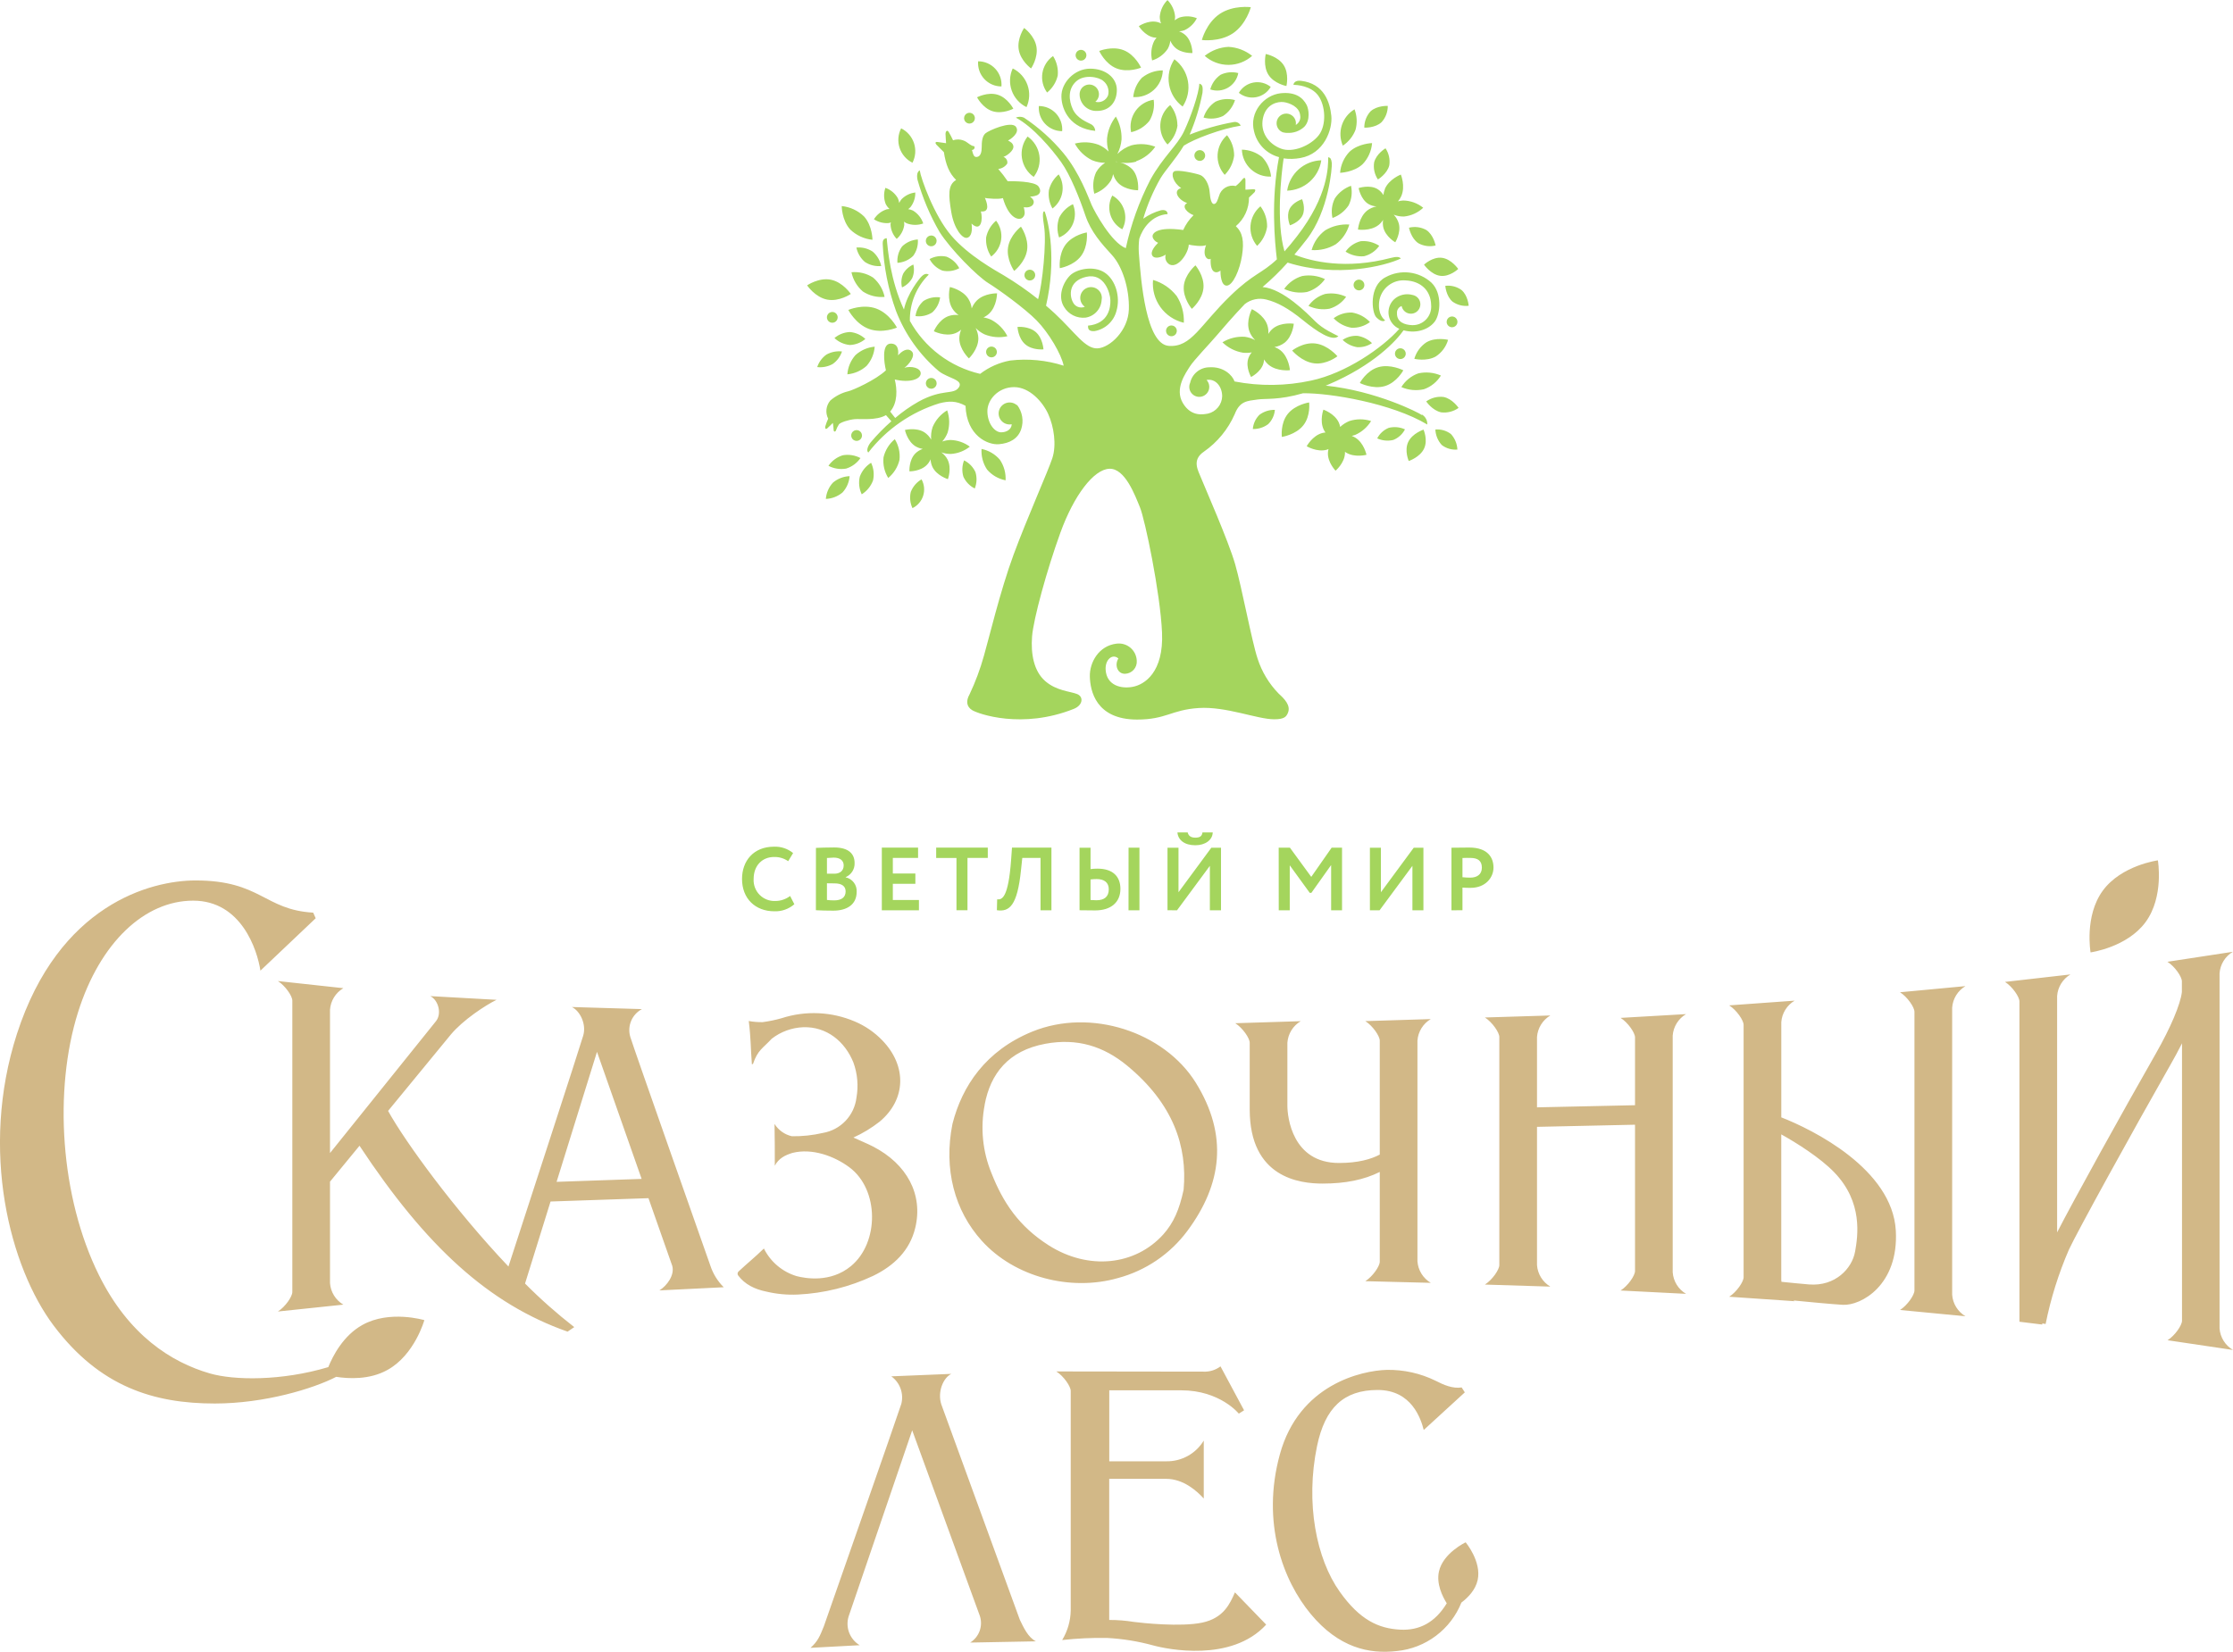 <svg width="223" height="165" viewBox="0 0 223 165" fill="none" xmlns="http://www.w3.org/2000/svg">
<g clip-path="url(#clip0)">
<path d="M62.949 103.592C62.787 103.064 62.815 102.497 63.026 101.988C63.237 101.479 63.62 101.059 64.107 100.801L57.115 100.592C57.921 100.988 58.577 102.29 58.247 103.435C57.964 104.434 52.307 121.798 50.776 126.513C45.378 120.819 40.474 114.073 38.756 110.97L45.022 103.342C46.234 101.893 48.445 100.435 49.587 99.872L42.971 99.503C43.777 99.899 44.146 101.257 43.534 102.013L32.956 115.179V100.861C32.987 100.422 33.125 99.996 33.357 99.622C33.589 99.247 33.908 98.934 34.288 98.71L27.752 97.998C28.491 98.471 29.193 99.489 29.193 99.946V129.06C29.193 129.516 28.494 130.538 27.752 131.008L34.288 130.322C33.908 130.098 33.589 129.785 33.357 129.41C33.125 129.036 32.987 128.61 32.956 128.171V118.036L35.902 114.449C42.562 124.535 48.818 130.252 56.682 133.019L57.348 132.566C55.619 131.222 53.977 129.768 52.434 128.214L54.981 120.02L64.76 119.687L67.134 126.443C67.397 127.372 66.595 128.441 65.852 128.9L72.275 128.584C71.668 127.982 71.212 127.245 70.943 126.433C70.943 126.433 63.222 104.524 62.949 103.592ZM55.584 118.055L59.619 105.07L64.077 117.762L55.584 118.055ZM103.45 163.954L96.887 164.078C97.324 163.807 97.657 163.397 97.832 162.913C98.007 162.43 98.015 161.902 97.853 161.414L91.097 142.875L84.741 161.487C84.583 162.019 84.607 162.588 84.808 163.104C85.01 163.621 85.377 164.056 85.853 164.341L80.942 164.604C81.661 163.964 81.868 163.462 82.274 162.453C82.274 162.453 89.675 141.31 90.012 140.231C90.139 139.726 90.112 139.194 89.934 138.704C89.756 138.214 89.435 137.789 89.013 137.484L95.006 137.238C94.18 137.634 93.604 139.062 94.007 140.291L101.845 161.797C102.225 162.576 102.664 163.558 103.45 163.954ZM167.045 103.452V127.092C167.077 127.532 167.214 127.957 167.446 128.332C167.678 128.706 167.998 129.019 168.377 129.243L161.841 128.91C162.584 128.437 163.283 127.418 163.283 126.959V112.348L153.494 112.562V126.37C153.525 126.809 153.663 127.234 153.895 127.609C154.127 127.984 154.446 128.296 154.826 128.521L148.29 128.317C149.032 127.845 149.731 126.826 149.731 126.37V103.588C149.731 103.132 149.032 102.11 148.29 101.637L154.826 101.437C154.446 101.661 154.127 101.974 153.895 102.349C153.663 102.723 153.525 103.149 153.494 103.588V110.614L163.283 110.401V103.625C163.283 103.169 162.584 102.146 161.841 101.677L168.377 101.301C167.998 101.524 167.679 101.837 167.447 102.211C167.215 102.585 167.077 103.009 167.045 103.448V103.452ZM194.954 100.651V129.333C194.985 129.772 195.123 130.198 195.355 130.572C195.587 130.947 195.906 131.26 196.286 131.484L189.747 130.855C190.486 130.382 191.188 129.363 191.188 128.903V101.068C191.188 100.612 190.489 99.589 189.747 99.117L196.283 98.504C195.904 98.728 195.586 99.04 195.354 99.414C195.123 99.788 194.986 100.213 194.954 100.651ZM223.003 134.85L216.467 133.878C217.206 133.405 217.908 132.386 217.908 131.927V104.218C217.515 104.993 217.143 105.676 216.876 106.142C212.881 113.164 207.4 123.123 206.618 124.818C205.581 127.209 204.8 129.702 204.287 132.256L203.954 132.196V132.31L201.673 132.03V100.036C201.673 99.579 200.974 98.557 200.231 98.084L206.767 97.338C206.388 97.563 206.069 97.875 205.837 98.25C205.605 98.625 205.467 99.05 205.436 99.489V123.103C207.1 119.857 211.952 111.093 215.291 105.246C216.766 102.663 217.755 100.315 217.895 99.103V98.024C217.895 97.568 217.196 96.546 216.453 96.073L222.989 95.074C222.61 95.298 222.29 95.611 222.058 95.986C221.827 96.36 221.689 96.786 221.657 97.225V132.703C221.691 133.143 221.831 133.568 222.065 133.942C222.299 134.316 222.621 134.628 223.003 134.85ZM111.651 127.665C114.426 126.921 116.868 125.26 118.58 122.953C122.022 118.315 122.692 113.424 119.409 108.137C116.252 103.082 108.947 100.665 103.094 103.045C98.432 104.947 96.075 108.496 95.119 112.265C94.214 116.79 95.332 120.942 98.049 123.946C101.326 127.578 106.916 129.02 111.651 127.665ZM98.332 110.351C98.912 107.267 100.683 104.947 104.409 104.261C107.575 103.678 110.216 104.507 112.576 106.458C117.168 110.257 118.59 114.506 118.203 118.845C117.774 120.842 117.205 122.144 116.179 123.3C113.369 126.423 108.697 126.916 104.732 124.398C101.735 122.491 100.157 120.093 99.012 117.18C98.127 115.023 97.893 112.656 98.336 110.367L98.332 110.351ZM87.195 127.448C84.84 128.553 82.291 129.187 79.693 129.313C78.631 129.365 77.568 129.266 76.534 129.02C75.385 128.787 74.396 128.314 73.713 127.402C73.67 127.34 73.651 127.265 73.661 127.19C73.671 127.115 73.709 127.047 73.767 126.999C74.729 126.103 75.302 125.667 76.287 124.715C76.615 125.376 77.076 125.963 77.641 126.438C78.206 126.913 78.862 127.268 79.57 127.478C80.426 127.695 82.923 128.164 84.974 126.479C87.811 124.149 87.821 118.821 84.814 116.594C83.302 115.475 81.098 114.669 79.137 115.165C78.405 115.388 77.752 115.715 77.376 116.447C77.376 115.019 77.376 113.66 77.349 112.272C77.543 112.58 77.795 112.848 78.093 113.059C78.39 113.27 78.725 113.42 79.081 113.501C80.126 113.516 81.169 113.405 82.187 113.168C83.048 113.019 83.838 112.597 84.44 111.964C85.042 111.331 85.424 110.522 85.53 109.655C85.741 108.473 85.635 107.256 85.224 106.129C84.375 104.028 82.56 102.543 80.229 102.609C79.082 102.653 77.977 103.055 77.07 103.758C76.194 104.71 75.668 104.883 75.205 106.262C75.205 106.282 75.148 106.289 75.088 106.319C74.955 104.587 74.992 103.711 74.775 101.99C75.23 102.072 75.692 102.11 76.154 102.103C76.796 102.019 77.432 101.888 78.055 101.71C80.457 100.932 83.059 101.05 85.38 102.043C86.41 102.48 87.341 103.121 88.117 103.928C90.578 106.475 90.498 109.821 87.854 112.036C87.046 112.67 86.163 113.206 85.227 113.63C86.013 113.99 86.612 114.233 87.185 114.526C90.571 116.271 92.213 119.321 91.4 122.66C90.857 124.918 89.279 126.436 87.195 127.448ZM132.071 118.229C129.824 118.229 124.803 117.666 124.803 110.82V104.161C124.803 103.705 124.103 102.683 123.361 102.21L129.897 102.007C129.518 102.231 129.198 102.543 128.966 102.918C128.734 103.293 128.597 103.718 128.565 104.158V110.451C128.565 111.573 129.051 116.171 133.719 116.171C135.637 116.171 136.929 115.788 137.791 115.332V103.951C137.791 103.495 137.092 102.473 136.35 102L142.886 101.797C142.506 102.021 142.187 102.334 141.955 102.708C141.723 103.083 141.585 103.508 141.554 103.948V125.993C141.585 126.433 141.723 126.858 141.955 127.233C142.187 127.607 142.506 127.92 142.886 128.144L136.35 127.978C137.089 127.505 137.791 126.486 137.791 126.03V117.067C136.22 117.849 134.375 118.229 132.075 118.229H132.071ZM177.89 111.616V102.107C177.921 101.667 178.059 101.242 178.291 100.867C178.523 100.492 178.842 100.18 179.222 99.956L172.686 100.428C173.428 100.901 174.127 101.92 174.127 102.376V127.582C174.127 128.038 173.428 129.06 172.686 129.533L179.222 129.979C179.178 129.959 179.142 129.929 179.102 129.906C180.727 130.065 182.944 130.275 184.026 130.339C185.851 130.445 189.633 128.364 189.327 122.93C188.984 116.774 181.016 112.831 177.893 111.616H177.89ZM185.255 125.038C184.959 126.703 183.287 128.514 180.657 128.304C179.918 128.244 178.712 128.124 177.906 128.041C177.895 127.972 177.889 127.902 177.887 127.831V113.314C179.362 114.133 181.779 115.645 183.181 117.107C186.064 120.09 185.538 123.459 185.258 125.041L185.255 125.038ZM123.324 159.057L126.448 162.286C122.971 166.079 116.549 164.744 115.144 164.357C113.639 163.945 112.094 163.696 110.535 163.615C109.045 163.592 107.555 163.662 106.074 163.825C106.615 162.934 106.91 161.916 106.929 160.875V138.942C106.929 138.486 106.23 137.464 105.488 136.994L120.165 137.014C120.782 137.046 121.392 136.86 121.886 136.488L124.24 140.877L123.714 141.21C123.714 141.21 121.853 138.879 117.957 138.879H110.778C110.778 138.902 110.778 138.926 110.778 138.949V145.971H116.459C117.211 145.986 117.955 145.802 118.614 145.439C119.273 145.075 119.825 144.545 120.214 143.9V149.69C119.582 148.988 118.217 147.723 116.459 147.723H110.772V161.82C111.593 161.816 112.412 161.88 113.222 162.013C113.995 162.12 117.927 162.539 120.068 162.083C122.209 161.627 122.838 160.182 123.331 159.057H123.324ZM146.368 154.062C146.368 154.062 147.977 155.987 147.567 157.835C147.347 158.834 146.595 159.589 145.942 160.085C145.415 161.403 144.536 162.55 143.402 163.403C142.268 164.256 140.921 164.782 139.51 164.923C136.703 165.256 133.683 164.57 130.909 161.238C128.136 157.905 125.941 152.101 127.813 145.282C129.727 138.29 135.977 136.908 138.494 136.838C140.183 136.809 141.855 137.182 143.372 137.927C144.178 138.346 145.093 138.733 145.969 138.593L146.285 139.085L142.183 142.841C141.904 141.752 140.991 138.846 137.585 138.846C134.179 138.846 132.321 140.637 131.528 144.446C130.346 150.153 131.465 155.727 133.793 158.997C135.79 161.807 137.655 162.683 139.866 162.789C141.697 162.876 143.289 162.123 144.481 160.155C144.034 159.443 143.432 158.198 143.701 156.982C144.108 155.128 146.379 154.059 146.379 154.059L146.368 154.062ZM208.775 95.128C208.775 95.128 208.143 91.505 209.997 88.968C211.852 86.431 215.498 85.941 215.498 85.941C215.498 85.941 216.13 89.564 214.276 92.101C212.421 94.638 208.782 95.134 208.782 95.134L208.775 95.128ZM42.378 131.87C42.378 131.87 41.413 135.343 38.693 136.845C36.905 137.844 34.807 137.724 33.575 137.534C31.274 138.723 26.403 140.198 21.452 140.198C15.362 140.198 9.958 138.533 5.357 132.413C1.011 126.629 -2.075 114.929 1.694 103.265C5.879 90.353 15.049 87.949 19.527 87.949C26.05 87.949 26.376 90.879 31.277 91.165L31.527 91.725L26.007 96.959C25.697 94.915 24.119 89.967 19.288 89.967C14.456 89.967 10.001 94.119 7.797 101.101C5.337 108.899 6.019 119.594 9.885 127.382C12.861 133.375 17.087 136.072 20.959 137.194C23.37 137.89 28.104 137.963 32.786 136.562C33.232 135.453 34.278 133.405 36.205 132.343C38.916 130.835 42.378 131.87 42.378 131.87Z" fill="#D2B887"/>
<path d="M122.676 4.681C123.541 4.724 124.37 5.039 125.046 5.58C124.393 6.16 123.551 6.48 122.677 6.48C121.804 6.48 120.961 6.16 120.308 5.58C120.984 5.04 121.812 4.725 122.676 4.681ZM128.469 8.594C128.469 8.594 128.762 7.388 128.193 6.506C127.624 5.624 126.405 5.394 126.405 5.394C126.405 5.394 126.112 6.599 126.681 7.482C127.251 8.364 128.469 8.594 128.469 8.594ZM121.887 7.475C121.384 7.824 121.022 8.339 120.864 8.93C121.155 9.031 121.464 9.067 121.77 9.037C122.076 9.007 122.372 8.911 122.638 8.757C122.903 8.602 123.132 8.391 123.309 8.139C123.486 7.888 123.606 7.601 123.661 7.298C123.068 7.145 122.439 7.206 121.887 7.472V7.475ZM111.502 6.832C112.654 7.292 113.952 6.759 113.952 6.759C113.952 6.759 113.376 5.477 112.224 5.018C111.072 4.558 109.774 5.091 109.774 5.091C109.774 5.091 110.35 6.373 111.502 6.832ZM105.632 7.542C105.698 6.859 105.532 6.174 105.162 5.597C104.881 5.795 104.642 6.048 104.46 6.339C104.278 6.631 104.155 6.956 104.1 7.296C104.045 7.635 104.058 7.982 104.139 8.317C104.219 8.651 104.366 8.966 104.569 9.243C105.104 8.812 105.478 8.214 105.632 7.545V7.542ZM102.968 6.839C102.968 6.839 103.697 5.78 103.504 4.661C103.311 3.543 102.275 2.793 102.275 2.793C102.275 2.793 101.546 3.852 101.739 4.971C101.932 6.09 102.968 6.839 102.968 6.839ZM102.512 10.701C102.832 10.005 102.868 9.211 102.611 8.489C102.354 7.766 101.825 7.173 101.137 6.836C100.816 7.532 100.78 8.326 101.037 9.049C101.294 9.771 101.823 10.364 102.512 10.701ZM106.074 13.102C106.099 12.781 106.057 12.459 105.951 12.155C105.845 11.851 105.678 11.572 105.459 11.336C105.24 11.101 104.974 10.913 104.679 10.784C104.384 10.656 104.065 10.591 103.744 10.591C103.719 10.912 103.761 11.235 103.867 11.539C103.973 11.843 104.14 12.121 104.359 12.357C104.578 12.593 104.844 12.781 105.139 12.909C105.434 13.037 105.753 13.103 106.074 13.102ZM100.011 8.634C100.036 8.313 99.994 7.99 99.888 7.686C99.782 7.383 99.614 7.104 99.395 6.868C99.177 6.632 98.911 6.444 98.616 6.316C98.321 6.188 98.002 6.122 97.68 6.123C97.656 6.444 97.698 6.767 97.803 7.07C97.909 7.374 98.077 7.653 98.296 7.889C98.515 8.125 98.781 8.313 99.076 8.441C99.371 8.569 99.689 8.635 100.011 8.634ZM99.129 11.111C100.128 11.427 101.196 10.858 101.196 10.858C101.196 10.858 100.644 9.779 99.642 9.466C98.639 9.153 97.574 9.719 97.574 9.719C97.574 9.719 98.127 10.798 99.129 11.111ZM103.231 17.67C103.466 17.37 103.638 17.024 103.735 16.655C103.832 16.286 103.853 15.9 103.796 15.523C103.739 15.145 103.605 14.783 103.403 14.459C103.201 14.135 102.935 13.856 102.622 13.638C102.386 13.938 102.214 14.284 102.116 14.653C102.019 15.023 101.998 15.408 102.055 15.786C102.112 16.163 102.246 16.526 102.448 16.85C102.65 17.174 102.917 17.453 103.231 17.67ZM104.749 19.002C104.668 19.633 104.793 20.273 105.105 20.827C105.619 20.442 105.968 19.877 106.083 19.245C106.198 18.613 106.07 17.962 105.725 17.421C105.239 17.83 104.897 18.384 104.749 19.002ZM105.768 21.766C105.549 22.4 105.549 23.089 105.768 23.724C106.078 23.597 106.361 23.41 106.598 23.174C106.836 22.938 107.025 22.656 107.153 22.347C107.282 22.037 107.347 21.705 107.347 21.37C107.346 21.035 107.279 20.703 107.15 20.394C106.544 20.685 106.054 21.172 105.758 21.776L105.768 21.766ZM118.221 28.598C118.121 29.797 119.023 30.852 119.023 30.852C119.023 30.852 120.085 29.96 120.185 28.758C120.285 27.556 119.383 26.504 119.383 26.504C119.383 26.504 118.321 27.396 118.217 28.598H118.221ZM126.541 22.651C126.554 21.915 126.32 21.195 125.875 20.607C125.592 20.844 125.359 21.134 125.189 21.462C125.019 21.79 124.915 22.148 124.884 22.515C124.853 22.883 124.895 23.253 125.008 23.605C125.121 23.956 125.303 24.282 125.543 24.563C126.08 24.055 126.431 23.382 126.541 22.651ZM126.039 15.686C125.467 15.222 124.757 14.963 124.021 14.95C124.034 15.319 124.12 15.681 124.274 16.016C124.428 16.352 124.647 16.653 124.919 16.903C125.19 17.153 125.508 17.347 125.854 17.474C126.201 17.6 126.569 17.657 126.938 17.64C126.864 16.907 126.548 16.219 126.039 15.686ZM123.248 15.533C123.245 14.796 122.995 14.083 122.539 13.505C122.262 13.749 122.036 14.045 121.875 14.377C121.713 14.709 121.618 15.069 121.597 15.438C121.575 15.806 121.627 16.175 121.748 16.523C121.87 16.872 122.06 17.192 122.306 17.467C122.827 16.945 123.159 16.265 123.248 15.533ZM131.952 16.012C131.118 16.038 130.32 16.356 129.697 16.91C129.074 17.465 128.665 18.221 128.542 19.045C129.376 19.019 130.174 18.701 130.797 18.147C131.42 17.593 131.829 16.837 131.952 16.012ZM128.772 20.9C128.439 21.619 128.819 22.505 128.819 22.505C128.819 22.505 129.744 22.225 130.081 21.506C130.417 20.787 130.034 19.901 130.034 19.901C130.034 19.901 129.109 20.181 128.772 20.9ZM135.375 12.952C135.554 12.28 135.518 11.569 135.272 10.918C134.668 11.277 134.217 11.845 134.001 12.514C133.786 13.182 133.822 13.906 134.103 14.55C134.683 14.165 135.128 13.607 135.375 12.956V12.952ZM137.969 12.206C138.375 11.762 138.597 11.18 138.591 10.578C138.591 10.578 137.516 10.525 136.867 11.124C136.462 11.569 136.24 12.151 136.247 12.752C136.247 12.752 137.323 12.806 137.969 12.206ZM137.229 16.225C137.136 16.82 137.27 17.427 137.606 17.927C137.606 17.927 138.531 17.377 138.741 16.518C138.835 15.923 138.7 15.314 138.365 14.813C138.365 14.813 137.439 15.363 137.229 16.222V16.225ZM140.709 22.745C140.709 22.745 140.905 23.8 141.641 24.293C142.168 24.585 142.785 24.667 143.369 24.523C143.369 24.523 143.173 23.464 142.437 22.974C141.91 22.683 141.293 22.601 140.709 22.745ZM143.842 27.553C144.784 27.672 145.627 26.867 145.627 26.867C145.627 26.867 144.937 25.868 143.995 25.751C143.053 25.635 142.21 26.437 142.21 26.437C142.21 26.437 142.9 27.436 143.842 27.553ZM145.953 28.968C145.485 28.631 144.907 28.483 144.335 28.552C144.335 28.552 144.408 29.577 145.054 30.127C145.522 30.463 146.1 30.612 146.672 30.543C146.672 30.543 146.599 29.517 145.953 28.968ZM132.318 27.879C131.611 27.543 130.816 27.436 130.044 27.573C129.317 27.787 128.683 28.241 128.246 28.861C128.954 29.198 129.749 29.305 130.52 29.168C131.248 28.953 131.882 28.499 132.318 27.879ZM131.233 36.293C132.485 36.449 133.564 35.587 133.564 35.587C133.564 35.587 132.625 34.468 131.373 34.312C130.121 34.155 129.042 35.018 129.042 35.018C129.042 35.018 129.981 36.136 131.233 36.293ZM132.768 30.839C133.442 30.642 134.029 30.222 134.433 29.647C133.78 29.337 133.047 29.238 132.335 29.364C131.661 29.561 131.074 29.982 130.67 30.556C131.323 30.866 132.056 30.965 132.768 30.839ZM134.959 32.74C135.624 32.771 136.28 32.57 136.813 32.171C136.339 31.672 135.717 31.34 135.039 31.222C134.373 31.191 133.717 31.392 133.184 31.791C133.658 32.288 134.279 32.62 134.955 32.737L134.959 32.74ZM142.47 34.179C141.875 34.569 141.439 35.159 141.242 35.843C141.242 35.843 142.45 36.136 143.383 35.61C143.979 35.221 144.417 34.63 144.614 33.946C144.614 33.946 143.406 33.653 142.474 34.179H142.47ZM137.646 36.679C136.447 37.029 135.801 38.257 135.801 38.257C135.801 38.257 137.1 38.923 138.298 38.567C139.497 38.211 140.143 36.989 140.143 36.989C140.143 36.989 138.844 36.323 137.646 36.679ZM142.2 38.883C142.907 38.634 143.507 38.15 143.899 37.512C143.189 37.203 142.4 37.127 141.644 37.295C140.938 37.544 140.338 38.029 139.946 38.667C140.656 38.975 141.445 39.051 142.2 38.883ZM144.165 39.653C143.551 39.579 142.932 39.739 142.43 40.099C142.43 40.099 143.04 41.011 143.932 41.191C144.544 41.263 145.162 41.104 145.663 40.745C145.663 40.745 145.054 39.832 144.162 39.653H144.165ZM143.343 42.906C143.369 43.481 143.597 44.029 143.985 44.454C144.429 44.795 144.986 44.957 145.543 44.907C145.517 44.331 145.289 43.784 144.901 43.358C144.457 43.017 143.9 42.856 143.343 42.906ZM140.632 44.151C140.226 45.017 140.686 46.049 140.686 46.049C140.686 46.049 141.804 45.679 142.214 44.813C142.623 43.948 142.161 42.916 142.161 42.916C142.161 42.916 141.042 43.285 140.632 44.151ZM130.74 40.199C130.74 40.199 129.348 40.405 128.596 41.357C127.843 42.31 128.013 43.645 128.013 43.645C128.013 43.645 129.405 43.438 130.157 42.486C130.91 41.534 130.737 40.199 130.737 40.199H130.74ZM138.694 42.736C138.194 42.937 137.783 43.312 137.536 43.791C138.042 44.021 138.61 44.075 139.151 43.944C139.651 43.743 140.062 43.368 140.309 42.889C139.803 42.659 139.235 42.605 138.694 42.736ZM125.113 42.856C125.666 42.869 126.208 42.697 126.651 42.366C127.036 41.986 127.272 41.48 127.317 40.941C126.764 40.927 126.222 41.1 125.779 41.431C125.393 41.812 125.157 42.319 125.113 42.859V42.856ZM137.016 34.275C136.623 33.893 136.122 33.64 135.581 33.549C135.051 33.515 134.524 33.657 134.083 33.952C134.477 34.334 134.977 34.587 135.518 34.678C136.048 34.712 136.575 34.571 137.016 34.275ZM133.067 21.776C133.725 21.54 134.29 21.098 134.679 20.517C134.984 19.911 135.068 19.218 134.919 18.556C134.261 18.792 133.696 19.234 133.307 19.815C133.003 20.421 132.92 21.114 133.071 21.776H133.067ZM136.224 25.595C136.839 25.444 137.378 25.073 137.739 24.553C137.192 24.196 136.541 24.034 135.891 24.093C135.276 24.245 134.737 24.615 134.376 25.135C134.923 25.492 135.574 25.654 136.224 25.595ZM132.338 23.008C131.682 23.497 131.207 24.19 130.986 24.979C131.831 25.036 132.674 24.834 133.4 24.399C134.055 23.91 134.53 23.216 134.749 22.428C133.905 22.372 133.064 22.574 132.338 23.008ZM137.023 14.294C137.023 14.294 135.661 14.331 134.779 15.15C134.228 15.722 133.892 16.468 133.83 17.261C133.83 17.261 135.195 17.224 136.074 16.405C136.625 15.833 136.961 15.086 137.023 14.294ZM98.48 23.734C98.432 24.403 98.61 25.069 98.986 25.625C99.255 25.423 99.482 25.17 99.653 24.88C99.824 24.59 99.935 24.269 99.981 23.936C100.026 23.602 100.005 23.263 99.918 22.938C99.831 22.613 99.681 22.308 99.475 22.042C98.962 22.478 98.61 23.073 98.476 23.734H98.48ZM91.124 16.255C91.278 15.956 91.371 15.629 91.397 15.293C91.423 14.957 91.382 14.62 91.277 14.3C91.172 13.981 91.004 13.685 90.783 13.431C90.563 13.176 90.294 12.969 89.992 12.819C89.839 13.118 89.746 13.445 89.72 13.781C89.694 14.117 89.734 14.454 89.84 14.774C89.945 15.094 90.113 15.389 90.333 15.643C90.554 15.898 90.823 16.106 91.124 16.255ZM87.129 23.953C87.129 23.953 87.129 22.555 86.29 21.623C85.684 21.036 84.898 20.67 84.059 20.584C84.059 20.584 84.059 21.985 84.898 22.915C85.504 23.502 86.29 23.867 87.129 23.953ZM85.524 24.729C85.642 25.293 85.944 25.801 86.383 26.174C86.863 26.487 87.434 26.628 88.005 26.574C87.887 26.01 87.584 25.502 87.146 25.129C86.666 24.816 86.094 24.675 85.524 24.729ZM86.42 33.859C86.001 33.464 85.462 33.22 84.888 33.166C84.317 33.186 83.769 33.398 83.333 33.769C83.752 34.164 84.291 34.407 84.865 34.462C85.436 34.443 85.984 34.23 86.42 33.859ZM94.521 25.638C93.947 25.512 93.348 25.597 92.832 25.878C93.107 26.401 93.559 26.81 94.108 27.03C94.682 27.156 95.283 27.071 95.799 26.79C95.523 26.266 95.07 25.858 94.521 25.638ZM91.657 23.92C91.068 23.959 90.513 24.205 90.089 24.616C89.741 25.089 89.575 25.672 89.623 26.257C90.213 26.219 90.77 25.973 91.194 25.561C91.543 25.088 91.708 24.506 91.66 23.92H91.657ZM92.22 30.067C91.783 30.458 91.502 30.993 91.427 31.575C92.007 31.654 92.597 31.526 93.092 31.215C93.529 30.824 93.81 30.289 93.885 29.707C93.305 29.628 92.716 29.756 92.22 30.067ZM104.206 34.898C104.206 34.898 104.147 33.779 103.431 33.163C102.715 32.547 101.613 32.657 101.613 32.657C101.613 32.657 101.669 33.776 102.388 34.395C103.108 35.014 104.206 34.898 104.206 34.898ZM84.965 29.361C84.965 29.361 84.172 28.175 82.967 27.939C81.762 27.703 80.603 28.505 80.603 28.505C80.603 28.505 81.395 29.69 82.601 29.927C83.806 30.163 84.968 29.361 84.968 29.361H84.965ZM100.421 48.007C100.468 47.265 100.267 46.529 99.848 45.916C99.376 45.366 98.734 44.989 98.023 44.847C97.976 45.574 98.169 46.297 98.573 46.904C99.045 47.454 99.687 47.831 100.397 47.973L100.421 48.007ZM88.234 45.682C88.156 46.403 88.322 47.128 88.704 47.744C89.267 47.279 89.663 46.643 89.829 45.932C89.907 45.212 89.742 44.487 89.36 43.871C88.796 44.335 88.401 44.972 88.234 45.682ZM85.864 47.614C85.727 48.207 85.795 48.829 86.057 49.378C86.577 49.054 86.974 48.565 87.186 47.99C87.322 47.397 87.254 46.775 86.992 46.225C86.472 46.55 86.075 47.038 85.864 47.614ZM84.166 45.476C83.584 45.656 83.079 46.027 82.734 46.528C83.275 46.815 83.896 46.913 84.499 46.808C85.08 46.628 85.584 46.257 85.93 45.756C85.389 45.469 84.769 45.371 84.166 45.476ZM82.474 49.838C83.085 49.813 83.671 49.586 84.139 49.192C84.552 48.744 84.801 48.171 84.848 47.564C84.237 47.588 83.651 47.815 83.183 48.21C82.771 48.657 82.521 49.231 82.474 49.838ZM97.347 48.796C97.554 48.273 97.577 47.696 97.414 47.157C97.181 46.648 96.78 46.234 96.279 45.986C96.072 46.508 96.049 47.086 96.212 47.624C96.445 48.133 96.846 48.547 97.347 48.796ZM90.958 49.129C90.826 49.676 90.885 50.251 91.124 50.76C91.378 50.636 91.603 50.462 91.787 50.248C91.971 50.034 92.11 49.785 92.194 49.516C92.279 49.247 92.308 48.964 92.28 48.683C92.252 48.402 92.167 48.13 92.03 47.883C91.543 48.165 91.166 48.605 90.961 49.129H90.958ZM87.352 34.628C86.638 34.695 85.964 34.99 85.431 35.471C84.958 36.005 84.674 36.68 84.622 37.392C85.336 37.325 86.01 37.03 86.543 36.549C87.015 36.015 87.3 35.34 87.352 34.628ZM87.195 27.729C86.555 27.312 85.793 27.123 85.031 27.193C85.188 27.945 85.591 28.623 86.177 29.121C86.817 29.538 87.58 29.727 88.341 29.657C88.183 28.905 87.781 28.227 87.195 27.729ZM89.573 32.724C89.573 32.724 88.847 31.312 87.505 30.822C86.163 30.333 84.718 30.959 84.718 30.959C84.718 30.959 85.448 32.374 86.786 32.86C88.124 33.346 89.573 32.724 89.573 32.724ZM106.424 24.423C105.678 25.422 105.838 26.787 105.838 26.787C105.838 26.787 107.206 26.567 107.952 25.581C108.698 24.596 108.538 23.218 108.538 23.218C108.538 23.218 107.17 23.437 106.424 24.423ZM117.478 29.53C116.882 28.78 116.068 28.233 115.148 27.965C115.058 28.929 115.321 29.893 115.886 30.679C116.451 31.464 117.282 32.019 118.224 32.241C118.266 31.281 118.008 30.332 117.485 29.527L117.478 29.53ZM101.959 22.641C101.959 22.641 100.857 23.484 100.67 24.706C100.484 25.928 101.28 27.063 101.28 27.063C101.28 27.063 102.378 26.221 102.568 24.999C102.758 23.777 101.959 22.641 101.959 22.641ZM114.075 7.728C113.559 8.262 113.24 8.956 113.17 9.696C113.54 9.722 113.913 9.674 114.264 9.553C114.616 9.433 114.939 9.242 115.215 8.993C115.491 8.745 115.714 8.443 115.871 8.106C116.027 7.769 116.114 7.404 116.126 7.032C115.382 7.029 114.659 7.279 114.075 7.741V7.728ZM114.788 12.07C115.167 11.437 115.317 10.693 115.214 9.962C114.849 10.017 114.498 10.146 114.184 10.342C113.87 10.537 113.599 10.794 113.388 11.098C113.177 11.402 113.03 11.745 112.957 12.107C112.883 12.47 112.884 12.843 112.96 13.205C113.681 13.046 114.326 12.646 114.788 12.07ZM117.581 12.523C117.58 11.783 117.327 11.067 116.862 10.492C116.576 10.727 116.341 11.018 116.172 11.347C116.003 11.676 115.903 12.036 115.878 12.405C115.853 12.774 115.904 13.145 116.027 13.494C116.151 13.843 116.344 14.163 116.596 14.434C117.139 13.929 117.491 13.253 117.595 12.519L117.581 12.523ZM111.079 19.532C110.764 20.112 110.692 20.793 110.879 21.427C111.067 22.06 111.498 22.592 112.078 22.908C112.393 22.328 112.464 21.646 112.277 21.013C112.09 20.38 111.659 19.847 111.079 19.532ZM113.469 16.105C114.239 15.831 114.904 15.325 115.374 14.657C114.612 14.365 113.778 14.316 112.987 14.517C112.458 14.692 111.978 14.988 111.585 15.383C111.82 14.93 111.962 14.436 112.004 13.928C112.032 13.127 111.833 12.334 111.432 11.64C110.94 12.273 110.636 13.031 110.556 13.828C110.531 14.269 110.584 14.711 110.712 15.133C110.428 14.853 110.095 14.628 109.73 14.467C108.965 14.18 108.13 14.137 107.34 14.344C107.73 15.065 108.335 15.647 109.071 16.009C109.481 16.177 109.92 16.263 110.363 16.262C109.987 16.499 109.676 16.827 109.457 17.214C109.157 17.886 109.096 18.64 109.284 19.352C109.973 19.108 110.56 18.638 110.949 18.02C111.051 17.823 111.124 17.612 111.165 17.394C111.251 17.7 111.405 17.984 111.615 18.223C112.341 19.019 113.656 19.006 113.656 19.006C113.656 19.006 113.796 17.697 113.07 16.901C112.626 16.472 112.049 16.208 111.435 16.152V16.129C112.093 16.321 112.791 16.328 113.453 16.149L113.469 16.105ZM96.851 44.617C96.292 44.201 95.617 43.969 94.92 43.951C94.64 43.959 94.362 44.011 94.098 44.104C94.33 43.841 94.513 43.537 94.637 43.209C94.857 42.482 94.841 41.704 94.591 40.988C93.943 41.375 93.434 41.958 93.139 42.653C93.002 43.057 92.952 43.486 92.992 43.911C92.824 43.614 92.586 43.362 92.3 43.175C91.477 42.666 90.372 42.952 90.372 42.952C90.372 42.952 90.602 44.068 91.424 44.58C91.647 44.713 91.893 44.801 92.15 44.84C91.868 44.937 91.612 45.096 91.401 45.306C90.755 45.972 90.821 47.084 90.821 47.084C90.821 47.084 91.937 47.104 92.583 46.418C92.73 46.261 92.848 46.08 92.932 45.882C92.944 46.149 93.008 46.41 93.122 46.651C93.555 47.527 94.664 47.863 94.664 47.863C94.664 47.863 95.067 46.781 94.63 45.906C94.481 45.621 94.268 45.375 94.008 45.186C94.309 45.294 94.627 45.348 94.947 45.346C95.642 45.305 96.307 45.051 96.851 44.617ZM99.585 29.301C99.585 29.301 98.33 29.261 97.557 30.013C97.333 30.239 97.157 30.509 97.041 30.806C97.001 30.468 96.887 30.143 96.708 29.853C96.129 28.928 94.864 28.671 94.864 28.671C94.864 28.671 94.531 29.917 95.123 30.846C95.283 31.092 95.488 31.304 95.729 31.472C95.393 31.428 95.051 31.462 94.73 31.572C93.731 31.931 93.259 33.087 93.259 33.087C93.259 33.087 94.377 33.659 95.366 33.3C95.594 33.214 95.805 33.089 95.989 32.93C95.869 33.205 95.806 33.502 95.802 33.802C95.802 34.904 96.761 35.8 96.761 35.8C96.761 35.8 97.707 34.904 97.704 33.802C97.695 33.44 97.602 33.085 97.434 32.764C97.686 33.023 97.981 33.236 98.306 33.393C99.035 33.694 99.839 33.761 100.607 33.586C100.25 32.883 99.683 32.309 98.986 31.941C98.741 31.829 98.482 31.751 98.216 31.708C98.427 31.609 98.62 31.478 98.789 31.319C99.565 30.569 99.568 29.321 99.568 29.321L99.585 29.301ZM129.202 32.337C129.202 32.337 127.956 32.151 127.134 32.807C126.945 32.961 126.785 33.147 126.661 33.356C126.688 33.056 126.654 32.754 126.561 32.467C126.208 31.425 125.02 30.882 125.02 30.882C125.02 30.882 124.407 32.034 124.763 33.077C124.887 33.417 125.088 33.725 125.349 33.975C125.029 33.806 124.682 33.693 124.324 33.643C123.537 33.589 122.753 33.781 122.08 34.192C122.642 34.744 123.362 35.108 124.141 35.234C124.429 35.264 124.721 35.253 125.006 35.201C124.846 35.389 124.725 35.608 124.65 35.843C124.39 36.719 124.94 37.658 124.94 37.658C124.94 37.658 125.912 37.179 126.172 36.303C126.209 36.174 126.23 36.041 126.235 35.907C126.358 36.109 126.513 36.291 126.695 36.443C127.54 37.135 128.819 36.979 128.819 36.979C128.819 36.979 128.729 35.694 127.883 35.001C127.699 34.858 127.494 34.746 127.274 34.668C127.644 34.608 127.994 34.458 128.293 34.232C129.115 33.566 129.205 32.327 129.205 32.327L129.202 32.337ZM138.308 18.879C138.228 19.073 138.177 19.277 138.155 19.485C138.009 19.241 137.807 19.036 137.566 18.886C136.77 18.416 135.681 18.786 135.681 18.786C135.681 18.786 135.878 19.921 136.68 20.391C136.921 20.526 137.19 20.603 137.466 20.617C137.128 20.681 136.809 20.823 136.534 21.03C135.708 21.696 135.615 22.931 135.615 22.931C135.615 22.931 136.86 23.121 137.682 22.465C137.857 22.322 138.006 22.151 138.125 21.959C138.082 22.216 138.09 22.48 138.148 22.735C138.378 23.654 139.34 24.203 139.34 24.203C139.34 24.203 139.926 23.264 139.697 22.345C139.603 22.008 139.428 21.7 139.187 21.446C139.511 21.575 139.858 21.637 140.206 21.629C140.927 21.558 141.603 21.25 142.131 20.753C141.564 20.297 140.861 20.041 140.133 20.028C139.956 20.037 139.781 20.066 139.61 20.114C139.746 19.955 139.858 19.777 139.943 19.585C140.373 18.586 139.896 17.437 139.896 17.437C139.896 17.437 138.724 17.883 138.298 18.876L138.308 18.879ZM115.211 3.739C115.306 3.758 115.403 3.769 115.5 3.772C115.407 3.874 115.326 3.986 115.257 4.105C114.969 4.707 114.899 5.389 115.058 6.037C115.696 5.84 116.248 5.43 116.619 4.875C116.757 4.624 116.844 4.349 116.876 4.065C116.973 4.303 117.117 4.52 117.298 4.701C117.964 5.367 119.083 5.297 119.083 5.297C119.083 5.297 119.083 4.189 118.417 3.536C118.225 3.357 117.998 3.219 117.751 3.13C117.933 3.119 118.113 3.082 118.284 3.02C118.823 2.772 119.261 2.348 119.526 1.818C118.976 1.598 118.368 1.572 117.801 1.745C117.625 1.814 117.46 1.91 117.312 2.028C117.337 1.911 117.351 1.791 117.352 1.671C117.302 1.044 117.032 0.454 116.589 0.007C116.144 0.453 115.871 1.043 115.82 1.671C115.822 1.899 115.865 2.125 115.947 2.337C115.819 2.272 115.683 2.223 115.544 2.191C114.635 1.994 113.729 2.614 113.729 2.614C113.729 2.614 114.298 3.549 115.211 3.742V3.739ZM136.906 42.053C136.212 41.832 135.466 41.832 134.772 42.053C134.426 42.19 134.108 42.391 133.837 42.646C133.808 42.489 133.76 42.335 133.693 42.19C133.261 41.291 132.162 40.921 132.162 40.921C132.162 40.921 131.762 42.01 132.195 42.919C132.244 43.018 132.302 43.113 132.368 43.202C132.256 43.211 132.144 43.23 132.035 43.258C131.06 43.525 130.494 44.574 130.494 44.574C130.494 44.574 131.509 45.193 132.491 44.927C132.553 44.907 132.613 44.883 132.671 44.857C132.64 44.975 132.621 45.097 132.615 45.22C132.568 46.192 133.377 47.018 133.377 47.018C133.377 47.018 134.266 46.269 134.316 45.296C134.319 45.24 134.319 45.183 134.316 45.127C134.353 45.153 134.383 45.183 134.423 45.206C135.295 45.742 136.464 45.429 136.464 45.429C136.464 45.429 136.221 44.251 135.348 43.715C135.236 43.646 135.116 43.589 134.992 43.545C135.105 43.52 135.216 43.488 135.325 43.448C135.993 43.158 136.555 42.669 136.933 42.047L136.906 42.053ZM88.86 22.242C88.897 22.242 88.927 22.219 88.963 22.209C88.948 22.275 88.938 22.343 88.933 22.412C88.955 22.954 89.174 23.471 89.549 23.863C89.961 23.507 90.23 23.014 90.305 22.475C90.309 22.363 90.3 22.252 90.279 22.142C90.359 22.203 90.445 22.257 90.535 22.302C91.07 22.509 91.661 22.516 92.2 22.322C92.023 21.781 91.656 21.322 91.168 21.03C91.018 20.96 90.859 20.915 90.695 20.893C90.783 20.829 90.865 20.755 90.938 20.674C91.254 20.259 91.42 19.75 91.407 19.229C90.889 19.288 90.406 19.523 90.039 19.895C89.942 20.008 89.861 20.135 89.799 20.271C89.778 20.104 89.731 19.941 89.659 19.788C89.381 19.31 88.942 18.947 88.421 18.762C88.239 19.284 88.249 19.852 88.447 20.367C88.542 20.558 88.672 20.73 88.83 20.873C88.743 20.876 88.656 20.886 88.571 20.903C88.033 21.071 87.574 21.425 87.275 21.902C87.744 22.212 88.31 22.342 88.867 22.268L88.86 22.242ZM118.104 10.645C118.599 9.902 118.789 8.997 118.636 8.118C118.483 7.239 117.998 6.452 117.282 5.92C116.788 6.663 116.598 7.567 116.751 8.446C116.904 9.325 117.389 10.112 118.104 10.645ZM123.718 9.273C123.958 9.466 124.236 9.604 124.534 9.679C124.832 9.754 125.143 9.764 125.446 9.708C125.748 9.651 126.034 9.53 126.286 9.353C126.537 9.176 126.747 8.946 126.901 8.68C126.661 8.488 126.383 8.349 126.085 8.274C125.787 8.199 125.476 8.189 125.173 8.246C124.871 8.302 124.585 8.423 124.333 8.6C124.082 8.778 123.872 9.007 123.718 9.273ZM121.387 10.155C120.818 10.531 120.396 11.092 120.192 11.744C120.839 11.925 121.53 11.87 122.14 11.587C122.709 11.211 123.131 10.65 123.335 9.999C122.688 9.817 121.997 9.873 121.387 10.155ZM123.122 3.33C124.47 2.424 124.913 0.719 124.913 0.719C124.913 0.719 123.169 0.483 121.817 1.385C120.465 2.287 120.025 3.995 120.025 3.995C120.025 3.995 121.77 4.232 123.122 3.33ZM90.192 27.353C90.007 27.781 89.967 28.258 90.079 28.711C90.509 28.518 90.866 28.193 91.098 27.782C91.282 27.354 91.322 26.877 91.211 26.424C90.78 26.617 90.422 26.942 90.189 27.353H90.192ZM84.086 35.108C83.55 35.046 83.008 35.155 82.537 35.417C82.102 35.724 81.778 36.163 81.612 36.669C82.147 36.73 82.689 36.622 83.16 36.359C83.595 36.053 83.92 35.614 84.086 35.108ZM125.309 19.125C125.443 18.969 125.309 18.889 125.173 18.902C125.036 18.916 124.377 18.949 124.377 18.949C124.377 18.949 124.377 18.366 124.377 18.007C124.377 17.647 124.174 17.78 124.074 17.917C123.879 18.164 123.655 18.387 123.408 18.583C123.058 18.498 122.689 18.552 122.379 18.734C122.068 18.916 121.84 19.212 121.743 19.558C121.597 19.984 121.5 20.344 121.251 20.377C121.001 20.411 120.858 19.928 120.801 19.165C120.745 18.403 120.318 17.65 119.859 17.48C119.399 17.311 117.591 16.918 117.255 17.121C116.919 17.324 117.142 18.256 117.961 18.786C117.085 19.032 117.648 19.974 118.557 20.281C117.928 20.614 118.59 21.28 119.196 21.493C118.761 21.918 118.41 22.42 118.161 22.974C115.497 22.605 115.144 23.334 115.108 23.524C115.051 23.803 115.344 24.13 115.657 24.253C115.324 24.586 114.838 25.162 115.084 25.545C115.331 25.928 116.083 25.658 116.416 25.432C116.355 25.619 116.362 25.822 116.436 26.004C116.51 26.187 116.645 26.338 116.819 26.431C117.681 26.803 118.694 25.252 118.717 24.433C118.93 24.499 120.099 24.679 120.445 24.479C120.019 25.615 120.625 26.041 120.904 25.848C120.824 27.513 121.634 27.263 121.88 27.027C121.88 27.33 121.913 28.555 122.519 28.532C123.125 28.508 123.811 26.97 124.034 25.535C124.257 24.1 124.101 23.234 123.418 22.591C123.834 22.24 124.167 21.801 124.394 21.306C124.621 20.811 124.737 20.273 124.733 19.728C124.733 19.728 125.193 19.312 125.329 19.155L125.309 19.125ZM94.258 15.18C94.461 16.482 94.797 17.301 95.483 17.977C94.641 18.469 94.72 19.515 95 21.186C95.28 22.858 96.102 23.85 96.562 23.757C97.021 23.664 97.124 23.014 97.021 22.332C97.997 23.254 98.177 21.849 97.953 21.12C98.952 21.233 98.526 20.154 98.356 19.761C98.469 19.828 99.828 19.931 100.154 19.785C100.76 21.872 101.782 22.042 102.109 21.749C102.435 21.456 102.332 21.143 102.242 20.694C102.668 20.773 103.074 20.65 103.198 20.361C103.321 20.071 103.141 19.855 102.865 19.641C103.092 19.637 103.317 19.595 103.531 19.518C103.697 19.462 104.103 19.185 103.72 18.633C103.337 18.08 101.093 18.093 100.634 18.103C100.345 17.676 100.03 17.267 99.692 16.878C99.871 16.858 100.045 16.8 100.2 16.707C100.355 16.614 100.489 16.488 100.59 16.338C100.618 16.2 100.595 16.056 100.524 15.934C100.454 15.811 100.341 15.718 100.208 15.672C100.61 15.539 101.206 15.043 101.206 14.674C101.206 14.304 100.847 14.124 100.667 14.044C100.847 13.954 101.912 13.282 101.453 12.662C100.993 12.043 98.726 13.032 98.4 13.329C98.073 13.625 98.04 14.217 98.04 14.697C98.04 15.176 97.94 15.606 97.591 15.672C97.241 15.739 97.198 15.436 97.064 14.987C97.397 14.943 97.367 14.594 97.244 14.594C97.121 14.594 96.965 14.514 96.625 14.261C96.423 14.103 96.185 13.998 95.932 13.955C95.679 13.912 95.419 13.932 95.177 14.014C95.044 13.726 94.898 13.445 94.737 13.172C94.567 12.916 94.424 13.172 94.424 13.362C94.424 13.552 94.481 14.304 94.481 14.304L93.615 14.181C93.379 14.148 93.392 14.314 93.515 14.45C93.638 14.587 94.268 15.203 94.268 15.203L94.258 15.18ZM108.655 32.537C108.655 32.777 108.655 33.12 109.297 33.077C109.82 32.988 110.307 32.751 110.697 32.392C111.088 32.033 111.366 31.569 111.498 31.055C111.904 29.677 111.425 27.972 110.33 27.236C109.234 26.5 107.509 26.87 106.857 27.519C106.138 28.239 105.615 29.63 106.257 30.649C106.475 31.017 106.794 31.314 107.176 31.506C107.558 31.697 107.987 31.774 108.412 31.728C108.839 31.663 109.231 31.454 109.522 31.135C109.814 30.817 109.987 30.408 110.013 29.977C110.028 29.907 110.036 29.835 110.037 29.764C110.037 29.578 109.99 29.395 109.9 29.233C109.809 29.071 109.679 28.936 109.52 28.839C109.362 28.742 109.181 28.688 108.996 28.681C108.811 28.674 108.627 28.716 108.462 28.801C108.297 28.887 108.157 29.013 108.055 29.168C107.954 29.323 107.894 29.502 107.881 29.687C107.869 29.872 107.905 30.057 107.985 30.225C108.065 30.392 108.187 30.536 108.338 30.643C108.119 30.736 107.872 30.741 107.649 30.655C107.426 30.569 107.246 30.4 107.146 30.183C106.814 29.584 106.654 28.072 108.478 27.652C110.303 27.233 110.872 29.301 110.889 29.983C110.906 30.666 110.756 32.334 108.641 32.531L108.655 32.537ZM109.374 13.082C109.37 12.931 109.323 12.785 109.238 12.66C109.153 12.535 109.034 12.438 108.895 12.38C108.595 12.216 107.563 11.827 107.143 10.928C106.724 10.029 106.634 8.907 107.456 8.144C108.279 7.382 109.747 7.695 110.18 8.084C110.391 8.251 110.549 8.476 110.634 8.732C110.72 8.987 110.728 9.262 110.659 9.523C110.564 9.769 110.381 9.971 110.145 10.089C109.91 10.208 109.638 10.235 109.384 10.165C109.512 10.063 109.612 9.93 109.674 9.779C109.736 9.628 109.759 9.463 109.741 9.301C109.722 9.138 109.662 8.983 109.567 8.85C109.472 8.717 109.345 8.61 109.198 8.54C109.05 8.469 108.887 8.437 108.724 8.447C108.56 8.457 108.402 8.508 108.264 8.596C108.126 8.683 108.012 8.804 107.934 8.948C107.856 9.091 107.815 9.253 107.816 9.416C107.816 9.64 107.86 9.861 107.948 10.067C108.035 10.272 108.163 10.459 108.323 10.614C108.484 10.769 108.674 10.891 108.883 10.971C109.091 11.051 109.314 11.089 109.537 11.081C110.826 11.081 111.535 10.169 111.535 8.983C111.535 7.798 110.443 6.859 108.871 6.859C107.3 6.859 105.968 8.267 105.998 9.659C106.028 11.051 106.927 12.832 109.367 13.072L109.374 13.082ZM141.997 41.461C141.718 41.237 137.452 39.047 132.395 38.52L132.641 38.421C137.206 36.483 139.47 34.005 140.166 32.997C141.608 33.38 142.83 32.8 143.329 32.058C143.829 31.315 144.048 29.304 142.956 28.239C142.343 27.677 141.57 27.323 140.744 27.227C139.919 27.13 139.084 27.295 138.358 27.699C136.693 28.568 136.98 31.219 137.446 31.695C137.912 32.171 138.178 32.101 138.328 32.011C138.162 31.861 137.596 31.382 137.729 30.153C137.806 29.519 138.127 28.941 138.625 28.541C139.123 28.141 139.757 27.951 140.393 28.012C141.861 28.085 142.893 28.984 142.923 30.483C142.944 30.742 142.91 31.003 142.824 31.249C142.737 31.494 142.599 31.719 142.42 31.907C142.24 32.096 142.023 32.245 141.782 32.343C141.541 32.442 141.282 32.489 141.022 32.48C140.289 32.45 139.48 32.194 139.51 31.268C139.5 31.117 139.54 30.966 139.624 30.84C139.709 30.713 139.832 30.618 139.976 30.569C140.008 30.738 140.086 30.894 140.2 31.022C140.314 31.15 140.461 31.244 140.625 31.294C140.789 31.345 140.964 31.349 141.13 31.308C141.296 31.266 141.448 31.18 141.569 31.059C141.69 30.937 141.776 30.785 141.817 30.619C141.858 30.452 141.853 30.278 141.802 30.114C141.751 29.95 141.657 29.803 141.528 29.689C141.4 29.576 141.244 29.499 141.075 29.467C140.754 29.375 140.415 29.366 140.09 29.442C139.765 29.518 139.464 29.675 139.217 29.9C139.003 30.105 138.842 30.36 138.75 30.642C138.658 30.923 138.637 31.224 138.69 31.516C138.742 31.808 138.866 32.082 139.051 32.314C139.235 32.547 139.474 32.73 139.747 32.847C138.062 34.755 134.383 37.288 130.946 38.014C128.426 38.563 125.821 38.594 123.288 38.104C123.085 37.498 122.21 36.599 120.775 36.689C120.328 36.691 119.894 36.845 119.546 37.125C119.198 37.405 118.955 37.795 118.857 38.231C118.782 38.396 118.753 38.578 118.774 38.758C118.794 38.938 118.863 39.109 118.974 39.253C119.084 39.396 119.231 39.507 119.4 39.574C119.568 39.64 119.752 39.659 119.93 39.63C120.109 39.6 120.276 39.522 120.414 39.404C120.552 39.287 120.655 39.134 120.713 38.962C120.771 38.79 120.78 38.606 120.741 38.429C120.702 38.252 120.616 38.089 120.492 37.958C121.374 37.785 122.053 38.597 122.053 39.586C122.041 39.99 121.895 40.378 121.639 40.691C121.384 41.003 121.031 41.222 120.638 41.314C120.235 41.381 118.973 41.697 118.124 40.258C117.275 38.82 118.417 37.262 118.82 36.619C119.223 35.977 120.775 34.372 121.537 33.476C122.043 32.88 123.202 31.532 124.311 30.376C124.612 30.14 124.965 29.976 125.34 29.898C125.715 29.82 126.104 29.83 126.475 29.927C127.554 30.196 128.662 30.796 130.097 31.964C131.532 33.133 133.061 34.149 133.66 33.583C133.271 33.373 132.132 32.893 131.329 32.084C130.574 31.328 128.14 28.841 126.085 28.671C126.976 27.917 127.813 27.102 128.589 26.231C133.47 27.769 138.282 26.587 139.89 25.825C139.77 25.645 139.47 25.615 138.891 25.765C134.439 26.937 131.003 26.134 129.265 25.432C129.638 24.992 130.041 24.496 130.487 23.923C132.711 21.07 133.047 16.668 133.001 16.288C132.954 15.909 132.888 15.749 132.641 15.706C132.641 16.558 132.685 19.525 129.518 23.61C129.045 24.22 128.642 24.703 128.276 25.109C127.434 22.229 127.943 17.484 128.19 15.822C128.743 15.9 129.305 15.888 129.854 15.786C132.248 15.366 133.087 12.912 132.954 11.577C132.821 10.242 132.242 8.344 129.931 8.074C129.288 7.998 129.182 8.357 129.168 8.477C129.481 8.477 130.906 8.55 131.639 9.539C132.372 10.528 132.491 12.489 131.699 13.508C130.906 14.527 129.125 15.306 127.91 14.84C126.695 14.374 125.819 13.219 126.129 11.787C126.438 10.355 127.64 10.122 128.196 10.199C128.752 10.275 129.768 10.648 129.844 11.53C129.878 11.715 129.854 11.906 129.775 12.076C129.695 12.246 129.565 12.387 129.402 12.479C129.412 12.426 129.417 12.371 129.418 12.316C129.419 12.138 129.37 11.963 129.277 11.811C129.185 11.658 129.051 11.535 128.893 11.454C128.734 11.372 128.556 11.336 128.378 11.35C128.2 11.364 128.03 11.427 127.886 11.531C127.741 11.636 127.629 11.779 127.56 11.944C127.492 12.108 127.471 12.289 127.499 12.465C127.527 12.641 127.603 12.806 127.719 12.941C127.835 13.076 127.987 13.177 128.156 13.232H128.2C128.283 13.257 128.369 13.271 128.456 13.272H128.542C128.854 13.293 129.166 13.25 129.461 13.146C129.755 13.041 130.025 12.878 130.254 12.666C130.897 12 130.683 10.864 130.494 10.495C130.121 9.762 129.388 9.163 127.903 9.313C126.238 9.493 124.73 11.214 125.24 13.132C125.383 13.745 125.691 14.307 126.13 14.759C126.568 15.21 127.122 15.534 127.73 15.696C126.908 19.958 127.304 24.16 127.517 25.908C125.992 27.346 125.186 27.31 122.902 29.52C119.802 32.517 118.993 34.708 116.726 34.551C114.458 34.395 113.942 28.152 113.729 25.229C113.702 24.77 113.717 24.31 113.772 23.853C114.105 22.821 115.008 21.499 116.603 21.386C116.603 21.14 116.423 20.913 115.937 21.003C115.303 21.179 114.705 21.464 114.169 21.846C114.585 20.44 115.163 19.087 115.89 17.814C116.396 16.968 117.378 15.939 118.221 14.55C119.25 13.884 121.953 12.856 123.904 12.553C123.846 12.423 123.745 12.317 123.619 12.252C123.493 12.187 123.348 12.166 123.208 12.193C121.702 12.463 120.226 12.883 118.803 13.448C119.38 12.108 119.81 10.709 120.085 9.276C120.152 8.61 120.062 8.444 119.772 8.354C119.729 9.353 118.92 11.684 118.244 13.115C117.568 14.547 116.133 15.676 114.874 17.967C113.764 20.125 112.941 22.42 112.427 24.792C110.989 24.23 109.327 21.176 109.014 20.464C108.701 19.751 107.826 17.254 106.184 15.276C105.052 13.917 103.729 12.729 102.255 11.75C102.128 11.694 101.99 11.665 101.851 11.665C101.711 11.665 101.574 11.694 101.446 11.75C103.154 12.649 105.039 14.893 105.961 16.175C106.883 17.457 107.826 19.838 108.385 21.503C108.944 23.168 110.023 24.356 111.049 25.478C112.074 26.6 112.8 28.808 112.734 30.912C112.667 33.017 110.846 34.731 109.61 34.798C108.375 34.864 107.366 33.203 105.342 31.315C105.049 31.042 104.756 30.786 104.463 30.536C105.518 25.971 104.746 22.259 104.333 21.143C104.333 21.143 103.973 20.784 104.266 22.581C104.533 24.216 104.09 28.415 103.67 29.883C102.59 29.023 101.454 28.235 100.271 27.523C99.395 27.007 96.701 25.525 94.993 23.527C93.285 21.529 91.96 17.823 91.85 17.014C91.647 17.128 91.517 17.397 91.627 17.957C92.138 19.78 92.877 21.53 93.828 23.168C94.95 24.942 97.624 27.613 98.679 28.265C99.735 28.918 102.342 30.802 103.531 32.014C104.719 33.226 106.001 35.384 106.224 36.529C104.5 35.977 102.678 35.801 100.88 36.013C99.79 36.213 98.763 36.67 97.883 37.345C96.409 37.004 95.022 36.356 93.813 35.445C92.603 34.533 91.599 33.378 90.865 32.054C90.849 31.196 91.008 30.343 91.333 29.548C91.657 28.753 92.141 28.032 92.753 27.43C92.46 27.25 92.19 27.453 92.013 27.633C91.837 27.812 90.608 29.297 90.272 30.919C88.907 27.972 88.657 24.942 88.554 23.794C88.194 23.817 88.151 24.087 88.151 24.333C88.252 26.633 88.701 28.904 89.483 31.069C90.386 33.403 91.86 35.473 93.772 37.089C94.671 37.785 96.285 37.941 95.749 38.707C95.213 39.473 94.131 38.797 91.73 40.122C90.903 40.59 90.122 41.136 89.4 41.754L88.897 41.114C89.656 40.239 89.6 38.883 89.356 37.908C90.868 38.267 91.93 37.878 91.947 37.309C91.963 36.739 90.975 36.529 90.315 36.739C90.765 36.439 91.484 35.497 91.048 35.091C90.612 34.685 90.049 35.091 89.686 35.494C89.716 35.241 89.806 34.282 88.924 34.325C88.041 34.368 88.281 36.196 88.474 36.989C87.475 37.948 85.164 38.987 84.715 39.083C84.049 39.243 83.432 39.562 82.917 40.012C82.707 40.26 82.575 40.564 82.537 40.886C82.5 41.208 82.559 41.535 82.707 41.824C82.595 42.066 82.5 42.316 82.424 42.573C82.364 42.876 82.507 42.876 82.604 42.796C82.754 42.676 83.173 42.243 83.173 42.243C83.213 42.471 83.238 42.701 83.25 42.932C83.25 43.172 83.43 43.129 83.473 43.022C83.549 42.795 83.655 42.579 83.786 42.38C83.936 42.2 84.715 41.93 85.358 41.87C85.93 41.817 87.522 42.03 88.477 41.467L89.017 42.08C88.271 42.733 87.576 43.444 86.939 44.204C86.626 44.607 86.513 45.056 86.716 45.203C88.519 42.876 90.996 41.16 93.808 40.288C94.76 40.045 95.496 40.026 96.422 40.535C96.528 43.532 98.653 44.464 99.751 44.374C100.85 44.284 101.659 43.811 101.976 42.892C102.114 42.482 102.15 42.045 102.079 41.618C102.008 41.191 101.833 40.788 101.569 40.445L101.549 40.472C101.415 40.355 101.255 40.273 101.083 40.232C100.91 40.191 100.73 40.192 100.558 40.236C100.386 40.28 100.227 40.364 100.095 40.483C99.962 40.602 99.861 40.75 99.799 40.917C99.737 41.083 99.716 41.262 99.738 41.438C99.76 41.614 99.825 41.782 99.926 41.928C100.028 42.074 100.163 42.193 100.32 42.275C100.478 42.357 100.653 42.4 100.83 42.4C100.9 42.399 100.969 42.393 101.037 42.38C101.01 42.919 100.497 43.185 99.975 43.185C99.368 43.185 98.643 42.376 98.606 41.141C98.569 39.906 99.728 38.67 101.27 38.67C102.811 38.67 104.123 40.129 104.683 41.364C105.242 42.599 105.535 44.441 105.085 45.789C104.636 47.138 102.568 51.762 101.223 55.402C99.878 59.041 98.709 63.982 98.26 65.507C97.891 66.833 97.41 68.125 96.821 69.37C96.462 69.999 96.505 70.582 97.091 70.941C97.677 71.301 102.059 72.879 107.243 70.808C108.142 70.448 108.242 69.596 107.559 69.326C106.877 69.056 105.492 69.013 104.37 68.024C103.248 67.035 102.931 65.331 103.068 63.579C103.204 61.828 104.549 56.92 105.898 53.204C107.246 49.488 109.227 46.878 110.792 46.825C112.357 46.771 113.353 49.488 113.846 50.687C114.338 51.886 115.867 59.178 116.047 63.173C116.226 67.169 114.295 68.384 113.126 68.607C111.958 68.83 110.523 68.471 110.416 66.916C110.346 65.88 111.105 65.251 111.688 65.777C111.285 66.419 111.585 67.319 112.354 67.305C112.517 67.3 112.678 67.262 112.827 67.193C112.975 67.124 113.108 67.026 113.217 66.904C113.326 66.783 113.41 66.64 113.462 66.485C113.515 66.33 113.535 66.166 113.523 66.003C113.514 65.754 113.453 65.51 113.344 65.286C113.235 65.062 113.08 64.863 112.89 64.702C112.7 64.541 112.478 64.422 112.239 64.352C112 64.282 111.749 64.263 111.502 64.295C109.72 64.505 108.805 66.18 108.838 67.575C108.871 68.97 109.421 71.877 113.553 71.877C116.473 71.877 116.965 70.904 119.706 70.725C122.446 70.545 125.543 71.85 127.251 71.85C128.249 71.85 128.453 71.597 128.612 71.224C128.945 70.462 128.239 69.782 127.7 69.29C126.734 68.302 126.011 67.103 125.589 65.787C125.006 64.035 124.018 58.678 123.345 56.344C122.672 54.01 120.295 48.623 119.975 47.81C119.656 46.998 118.977 45.962 120.235 45.113C121.578 44.175 122.637 42.886 123.298 41.387C123.814 40.055 124.534 40.055 125.589 39.906C126.402 39.786 127.68 39.989 130.127 39.283C132.828 39.246 138.997 40.282 142.537 42.406C142.548 42.206 142.503 42.007 142.408 41.831C142.313 41.654 142.171 41.508 141.997 41.407V41.461ZM107.956 6.057C108.062 6.057 108.167 6.025 108.255 5.966C108.344 5.906 108.413 5.822 108.454 5.724C108.495 5.625 108.505 5.517 108.485 5.412C108.464 5.307 108.412 5.211 108.337 5.136C108.262 5.06 108.165 5.009 108.061 4.988C107.956 4.967 107.848 4.978 107.749 5.019C107.651 5.06 107.566 5.129 107.507 5.217C107.448 5.306 107.416 5.41 107.416 5.517C107.416 5.588 107.43 5.658 107.457 5.724C107.484 5.789 107.524 5.848 107.574 5.899C107.624 5.949 107.684 5.988 107.749 6.015C107.815 6.043 107.885 6.057 107.956 6.057ZM96.818 12.343C96.925 12.343 97.029 12.311 97.118 12.252C97.206 12.193 97.276 12.108 97.316 12.01C97.357 11.911 97.368 11.803 97.347 11.698C97.326 11.594 97.275 11.498 97.2 11.422C97.124 11.347 97.028 11.295 96.923 11.274C96.819 11.254 96.71 11.264 96.612 11.305C96.513 11.346 96.429 11.415 96.37 11.504C96.31 11.592 96.279 11.697 96.279 11.803C96.279 11.947 96.335 12.084 96.437 12.185C96.538 12.286 96.675 12.343 96.818 12.343ZM120.355 15.533C120.355 15.426 120.323 15.322 120.264 15.233C120.205 15.144 120.121 15.075 120.022 15.034C119.923 14.993 119.815 14.983 119.71 15.004C119.606 15.024 119.51 15.076 119.434 15.151C119.359 15.227 119.307 15.323 119.287 15.427C119.266 15.532 119.276 15.64 119.317 15.739C119.358 15.838 119.427 15.922 119.516 15.981C119.605 16.04 119.709 16.072 119.816 16.072C119.959 16.072 120.096 16.015 120.197 15.914C120.298 15.813 120.355 15.676 120.355 15.533ZM116.446 33.05C116.446 33.157 116.478 33.261 116.537 33.35C116.596 33.438 116.68 33.507 116.779 33.548C116.878 33.589 116.986 33.6 117.091 33.579C117.195 33.558 117.291 33.507 117.367 33.431C117.442 33.356 117.494 33.26 117.514 33.155C117.535 33.05 117.525 32.942 117.484 32.843C117.443 32.745 117.374 32.661 117.285 32.601C117.196 32.542 117.092 32.511 116.985 32.511C116.842 32.511 116.705 32.567 116.604 32.669C116.503 32.77 116.446 32.907 116.446 33.05ZM136.254 28.468C136.254 28.362 136.222 28.257 136.163 28.169C136.104 28.08 136.019 28.011 135.921 27.97C135.822 27.929 135.714 27.919 135.609 27.939C135.505 27.96 135.408 28.012 135.333 28.087C135.258 28.162 135.206 28.258 135.185 28.363C135.165 28.468 135.175 28.576 135.216 28.675C135.257 28.773 135.326 28.858 135.415 28.917C135.503 28.976 135.608 29.008 135.714 29.008C135.857 29.008 135.995 28.951 136.096 28.85C136.197 28.749 136.254 28.611 136.254 28.468ZM145.011 32.69C145.117 32.69 145.222 32.659 145.31 32.599C145.399 32.54 145.468 32.456 145.509 32.357C145.55 32.259 145.561 32.15 145.54 32.046C145.519 31.941 145.468 31.845 145.392 31.77C145.317 31.694 145.221 31.643 145.116 31.622C145.011 31.601 144.903 31.612 144.804 31.652C144.706 31.693 144.621 31.762 144.562 31.851C144.503 31.94 144.471 32.044 144.471 32.151C144.471 32.294 144.528 32.431 144.629 32.532C144.73 32.633 144.868 32.69 145.011 32.69ZM83.117 31.162C83.01 31.162 82.906 31.194 82.817 31.253C82.728 31.312 82.659 31.396 82.618 31.495C82.578 31.593 82.567 31.702 82.588 31.807C82.609 31.911 82.66 32.007 82.735 32.083C82.811 32.158 82.907 32.21 83.011 32.23C83.116 32.251 83.225 32.241 83.323 32.2C83.422 32.159 83.506 32.09 83.565 32.001C83.624 31.912 83.656 31.808 83.656 31.701C83.656 31.558 83.599 31.421 83.498 31.32C83.397 31.219 83.26 31.162 83.117 31.162ZM98.476 35.157C98.476 35.264 98.508 35.368 98.567 35.457C98.626 35.546 98.711 35.615 98.809 35.656C98.908 35.697 99.016 35.707 99.121 35.687C99.225 35.666 99.322 35.614 99.397 35.539C99.472 35.464 99.524 35.367 99.545 35.263C99.565 35.158 99.555 35.05 99.514 34.951C99.473 34.853 99.404 34.768 99.315 34.709C99.227 34.65 99.122 34.618 99.016 34.618C98.873 34.618 98.735 34.675 98.634 34.776C98.533 34.877 98.476 35.014 98.476 35.157ZM92.996 23.524C92.889 23.524 92.785 23.555 92.696 23.615C92.607 23.674 92.538 23.758 92.497 23.857C92.457 23.955 92.446 24.064 92.467 24.168C92.487 24.273 92.539 24.369 92.614 24.445C92.69 24.52 92.786 24.571 92.89 24.592C92.995 24.613 93.103 24.602 93.202 24.561C93.301 24.521 93.385 24.452 93.444 24.363C93.503 24.274 93.535 24.17 93.535 24.063C93.535 23.92 93.478 23.783 93.377 23.682C93.276 23.581 93.139 23.524 92.996 23.524ZM102.845 28.019C102.951 28.019 103.056 27.987 103.144 27.928C103.233 27.869 103.302 27.784 103.343 27.686C103.384 27.587 103.394 27.479 103.374 27.374C103.353 27.27 103.301 27.173 103.226 27.098C103.151 27.023 103.054 26.971 102.95 26.95C102.845 26.93 102.737 26.94 102.638 26.981C102.54 27.022 102.455 27.091 102.396 27.18C102.337 27.268 102.305 27.373 102.305 27.479C102.305 27.622 102.362 27.76 102.463 27.861C102.564 27.962 102.702 28.019 102.845 28.019ZM93.538 38.291C93.538 38.184 93.507 38.08 93.448 37.991C93.388 37.902 93.304 37.833 93.205 37.792C93.107 37.752 92.998 37.741 92.894 37.762C92.789 37.782 92.693 37.834 92.618 37.909C92.542 37.985 92.491 38.081 92.47 38.185C92.449 38.29 92.46 38.399 92.501 38.497C92.541 38.596 92.611 38.68 92.699 38.739C92.788 38.798 92.892 38.83 92.999 38.83C93.142 38.83 93.279 38.773 93.38 38.672C93.482 38.571 93.538 38.434 93.538 38.291ZM86.083 43.502C86.083 43.395 86.052 43.291 85.993 43.202C85.933 43.113 85.849 43.044 85.751 43.003C85.652 42.962 85.543 42.952 85.439 42.973C85.334 42.993 85.238 43.045 85.163 43.12C85.087 43.196 85.036 43.292 85.015 43.396C84.994 43.501 85.005 43.609 85.046 43.708C85.087 43.807 85.156 43.891 85.244 43.95C85.333 44.009 85.437 44.041 85.544 44.041C85.687 44.041 85.824 43.984 85.925 43.883C86.027 43.782 86.083 43.645 86.083 43.502ZM140.386 35.327C140.386 35.221 140.354 35.116 140.295 35.028C140.236 34.939 140.151 34.87 140.053 34.829C139.954 34.788 139.846 34.778 139.741 34.798C139.637 34.819 139.541 34.87 139.465 34.946C139.39 35.021 139.338 35.117 139.317 35.222C139.297 35.327 139.307 35.435 139.348 35.534C139.389 35.632 139.458 35.717 139.547 35.776C139.636 35.835 139.74 35.867 139.846 35.867C139.99 35.867 140.127 35.81 140.228 35.709C140.329 35.608 140.386 35.47 140.386 35.327ZM79.328 90.323C78.776 90.803 78.061 91.056 77.33 91.029C75.419 91.029 74.103 89.75 74.103 87.802C74.103 86.008 75.239 84.576 77.303 84.576C77.993 84.55 78.669 84.776 79.204 85.212L78.712 86.024C78.298 85.738 77.803 85.591 77.3 85.605C76.138 85.605 75.262 86.444 75.262 87.802C75.245 88.092 75.289 88.382 75.391 88.654C75.493 88.926 75.651 89.174 75.855 89.381C76.058 89.588 76.303 89.75 76.573 89.857C76.844 89.963 77.133 90.012 77.423 90C77.959 90.001 78.479 89.825 78.905 89.501L79.328 90.323ZM81.485 84.696C81.818 84.679 82.664 84.653 83.29 84.653C84.782 84.653 85.344 85.319 85.344 86.198C85.359 86.497 85.281 86.794 85.121 87.049C84.962 87.303 84.728 87.502 84.452 87.619V87.636C84.779 87.706 85.07 87.892 85.272 88.159C85.474 88.426 85.573 88.757 85.551 89.091C85.551 90.376 84.552 90.966 83.22 90.966C82.647 90.966 81.845 90.949 81.479 90.922L81.485 84.696ZM82.584 85.695V87.276H83.326C83.836 87.276 84.255 87.017 84.255 86.444C84.255 85.934 83.863 85.668 83.257 85.668C83.02 85.678 82.781 85.688 82.584 85.705V85.695ZM82.584 88.232V89.897C82.824 89.925 83.065 89.94 83.306 89.94C84.049 89.94 84.449 89.627 84.449 89.038C84.449 88.512 84.046 88.242 83.36 88.242L82.584 88.232ZM88.064 84.669H91.684V85.698H89.163V87.253H91.414V88.282H89.163V89.9H91.77V90.929H88.064V84.669ZM93.492 84.669H98.646V85.698H96.618V90.926H95.519V85.705H93.492V84.669ZM103.913 85.698H102.092L101.966 86.877C101.599 90.513 100.787 91.102 99.555 90.922L99.582 89.834C100.064 89.897 100.697 89.69 100.973 85.921L101.063 84.669H105.002V90.932H103.913V85.698ZM108.908 86.814C109.139 86.784 109.371 86.77 109.604 86.77C111.149 86.77 111.891 87.566 111.891 88.788C111.891 90.12 110.962 90.942 109.364 90.942C108.775 90.942 108.175 90.926 107.809 90.926V84.679H108.908V86.814ZM108.908 87.842V89.9C109.104 89.9 109.284 89.927 109.497 89.927C110.3 89.927 110.729 89.56 110.729 88.828C110.729 88.162 110.283 87.809 109.514 87.809C109.31 87.812 109.107 87.825 108.905 87.849L108.908 87.842ZM112.704 84.672H113.792V90.932H112.7L112.704 84.672ZM116.593 90.926V84.679H117.691V89.128L120.971 84.679H121.937V90.932H120.824V86.49L117.545 90.929L116.593 90.926ZM118.61 83.154C118.684 83.487 118.923 83.674 119.369 83.674C119.816 83.674 120.035 83.54 120.085 83.154H121.111C121.084 83.923 120.352 84.433 119.369 84.433C118.297 84.433 117.645 83.913 117.585 83.154H118.61ZM127.697 84.672H128.816L130.95 87.593L132.988 84.672H134.023V90.932H132.934V86.411L130.96 89.188H130.8L128.802 86.437V90.932H127.703L127.697 84.672ZM136.807 90.932V84.679H137.905V89.128L141.185 84.679H142.151V90.932H141.052V86.49L137.772 90.929L136.807 90.932ZM144.951 90.932V84.679C145.284 84.679 146.283 84.662 146.729 84.662C148.57 84.662 149.149 85.661 149.149 86.66C149.149 87.659 148.354 88.688 146.862 88.688C146.675 88.688 146.316 88.688 146.05 88.661V90.922L144.951 90.932ZM146.05 85.705V87.626C146.307 87.653 146.566 87.668 146.825 87.669C147.491 87.669 147.987 87.356 147.987 86.67C147.987 85.984 147.584 85.698 146.835 85.698C146.619 85.688 146.349 85.695 146.056 85.705H146.05Z" fill="#A4D55D"/>
</g>
<defs>
<clipPath id="clip0">
<rect width="223" height="165" fill="white"/>
</clipPath>
</defs>
</svg>
